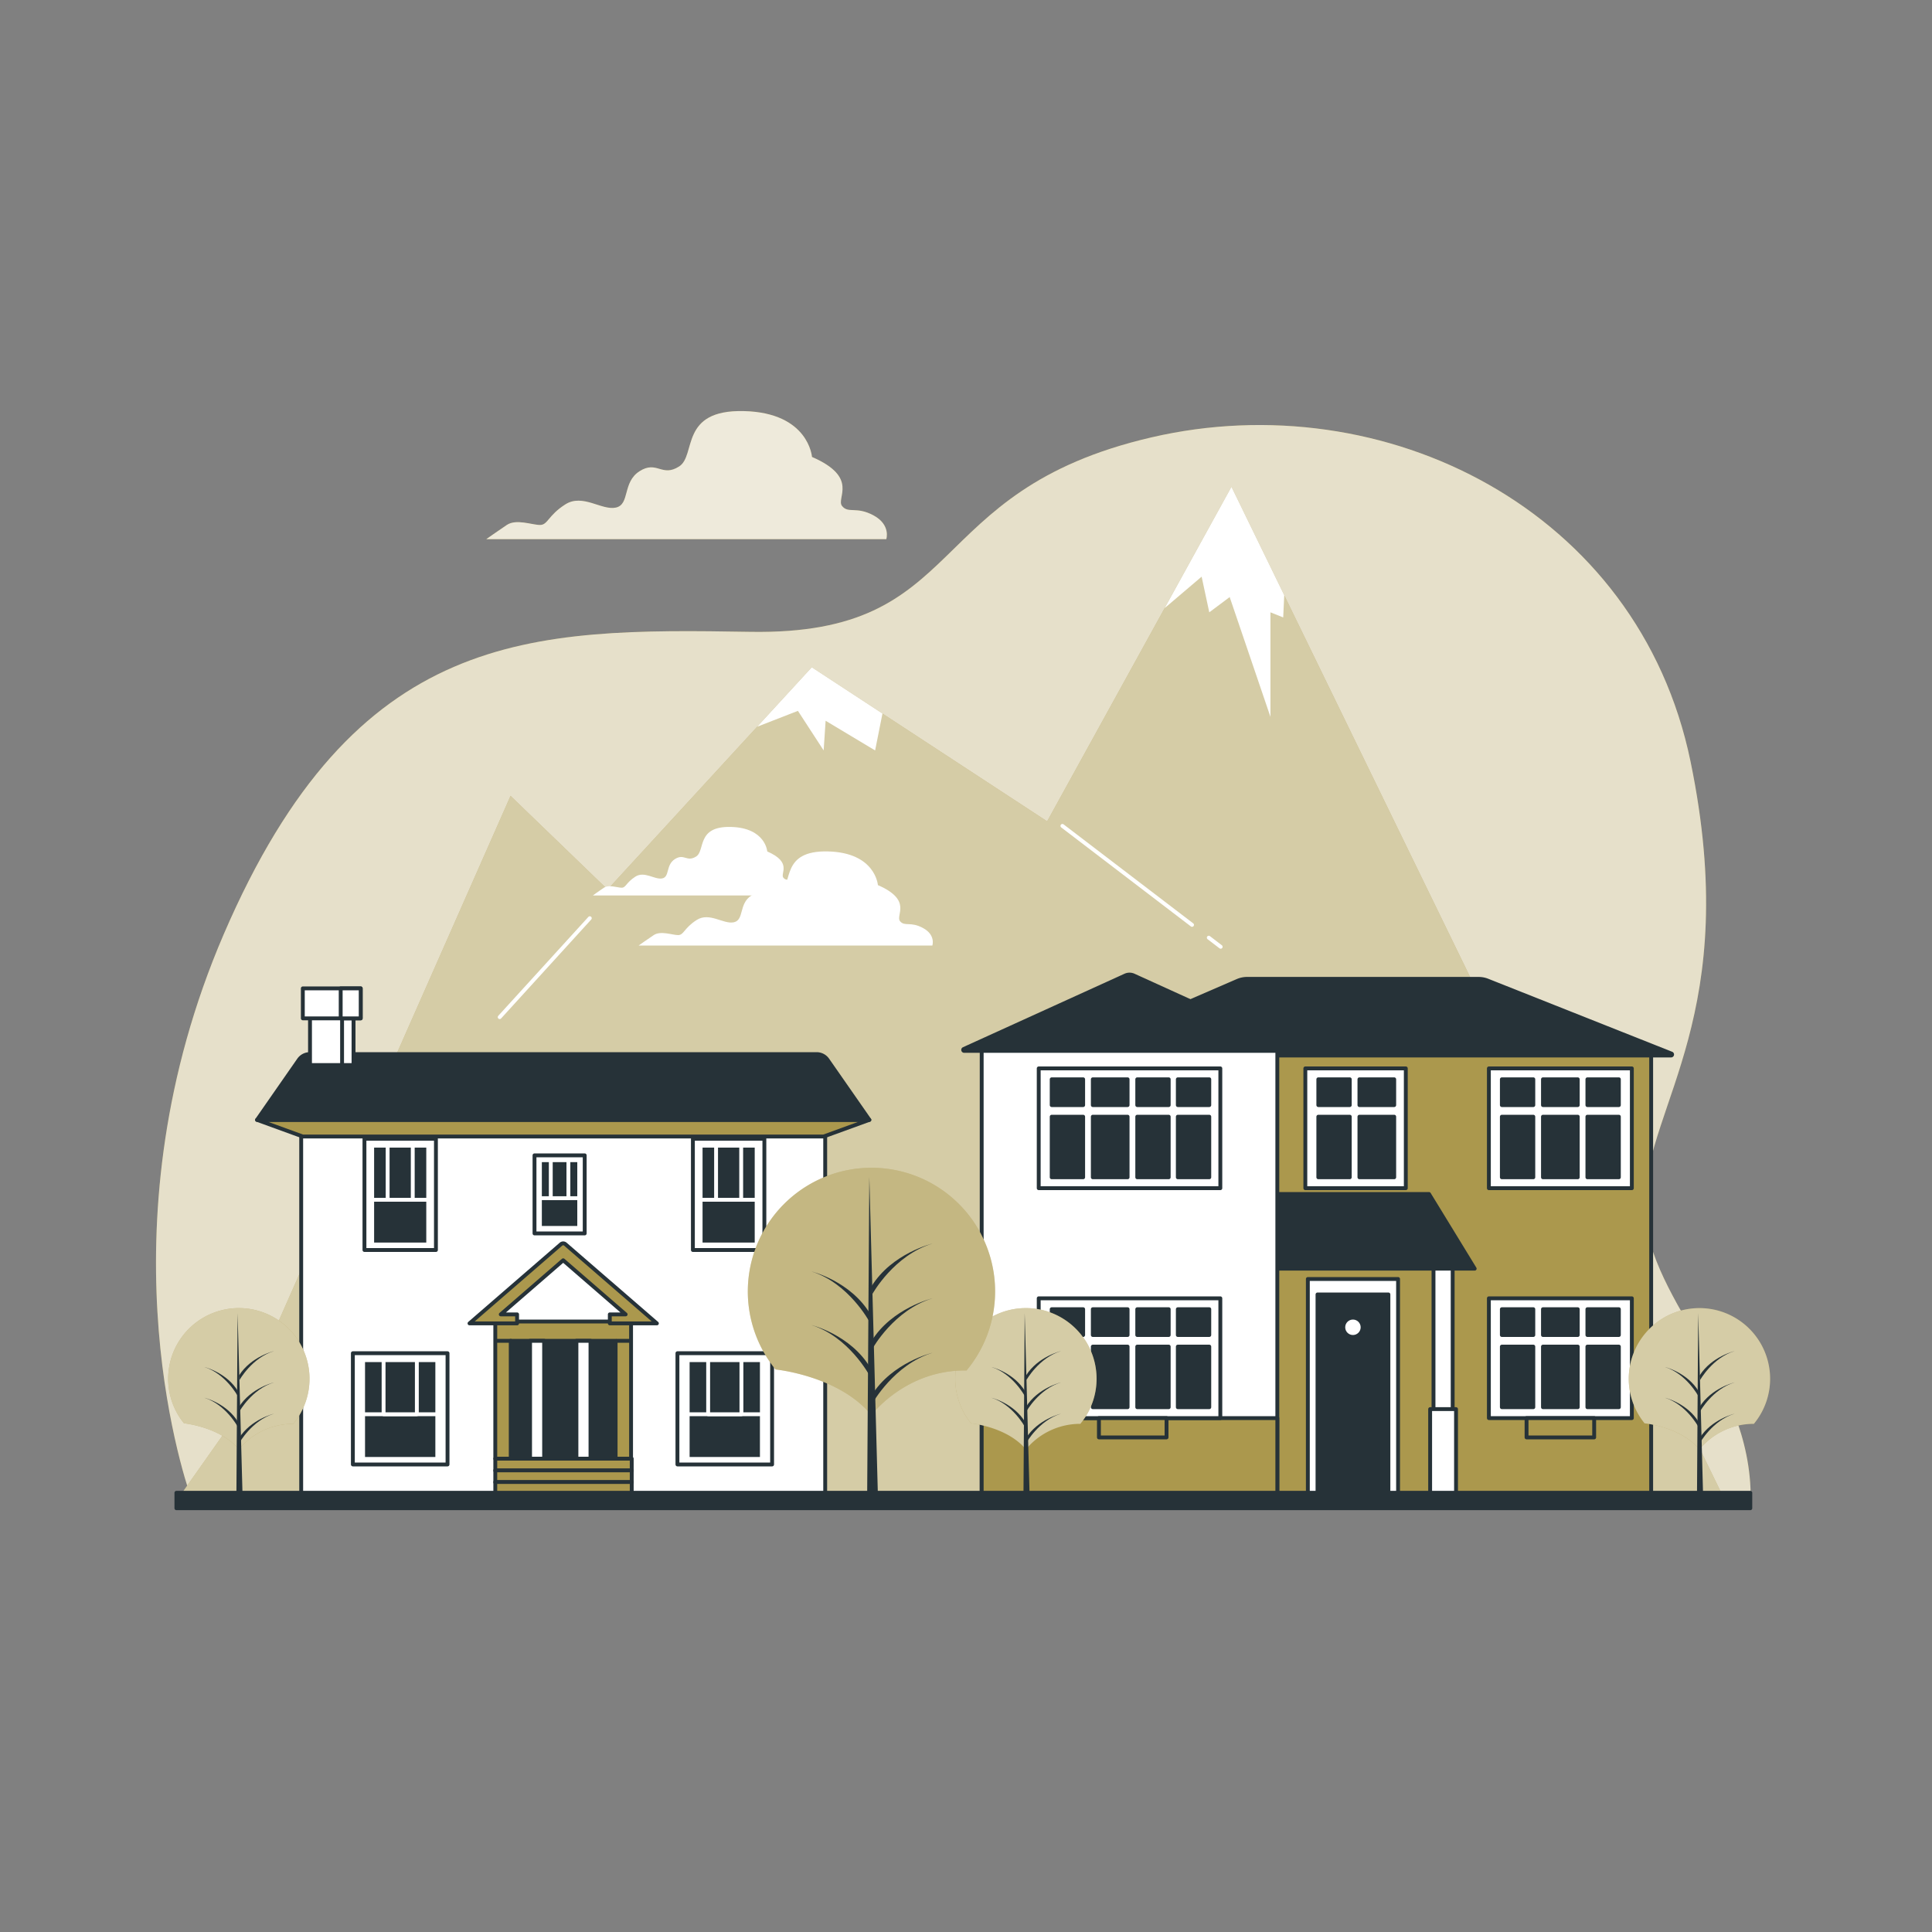 <?xml version="1.0" encoding="utf-8"?>
<svg xmlns="http://www.w3.org/2000/svg" viewBox="0 0 500 500">
  <rect x="0" y="0" width="500" height="500" fill="#808080" stroke="none"/>
  <g id="freepik--background-simple--inject-15">
    <path d="M453.07,388.14c.38-32.27-28.22-52.84-27.45-77.36.79-25.16,25.36-48.46,11.89-113.7S358.25,99.21,298,113.19s-46.76,51.27-103.82,50.33S92,162.59,57.89,241.81c-31.77,73.85-11.2,138-8.26,146.33Z" style="fill:#AB984D"/>
    <path d="M453.07,388.14c.38-32.27-28.22-52.84-27.45-77.36.79-25.16,25.36-48.46,11.89-113.7S358.25,99.21,298,113.19s-46.76,51.27-103.82,50.33S92,162.59,57.89,241.81c-31.77,73.85-11.2,138-8.26,146.33Z" style="fill:#fff;opacity:0.7"/>
  </g>
  <g id="freepik--Mountains--inject-15">
    <polygon points="446 387.44 318.7 126 271 212.56 210.09 172.7 157.24 230.2 132.13 205.97 61.45 366.03 46.35 387.44 446 387.44" style="fill:#AB984D"/>
    <polygon points="446 387.44 318.7 126 271 212.56 210.09 172.7 157.24 230.2 132.13 205.97 61.45 366.03 46.35 387.44 446 387.44" style="fill:#fff;opacity:0.5"/>
    <line style="fill:none;stroke:#fff;stroke-linecap:round;stroke-linejoin:round" x1="312.83" x2="315.91" y1="242.67" y2="245.03"/>
    <line style="fill:none;stroke:#fff;stroke-linecap:round;stroke-linejoin:round" x1="274.95" x2="308.5" y1="213.74" y2="239.36"/>
    <line style="fill:none;stroke:#fff;stroke-linecap:round;stroke-linejoin:round" x1="152.64" x2="129.32" y1="237.63" y2="263.23"/>
    <polygon points="328.79 185.52 328.79 158.47 332.09 159.79 332.36 154.05 318.7 126 301.42 157.37 310.98 149.24 312.96 158.47 318.24 154.52 328.79 185.52" style="fill:#fff"/>
    <polygon points="226.48 194.21 228.38 184.67 210.09 172.7 195.97 188.07 206.5 183.97 213.16 194.21 213.67 186.53 226.48 194.21" style="fill:#fff"/>
  </g>
  <g id="freepik--house-2--inject-15">
    <rect height="115.33" style="fill:#AB984D;stroke:#263238;stroke-linecap:round;stroke-linejoin:round" width="167.37" x="259.95" y="271.67"/>
    <rect height="56" style="fill:#fff;stroke:#263238;stroke-linecap:round;stroke-linejoin:round" width="23.35" x="338.47" y="331"/>
    <rect height="52" style="fill:#263238;stroke:#263238;stroke-linecap:round;stroke-linejoin:round" width="18.35" x="340.97" y="335"/>
    <rect height="63.57" style="fill:#fff;stroke:#263238;stroke-linecap:round;stroke-linejoin:round" width="4.96" x="370.99" y="323.43"/>
    <rect height="22.32" style="fill:#fff;stroke:#263238;stroke-linecap:round;stroke-linejoin:round" width="6.7" x="370.12" y="364.68"/>
    <path d="M432.44,273.16H276.92a.26.26,0,0,1-.1-.5l43.43-18.81a6.24,6.24,0,0,1,2.49-.52h59.94a6.18,6.18,0,0,1,2.32.45l47.54,18.87A.26.26,0,0,1,432.44,273.16Z" style="fill:#263238;stroke:#263238;stroke-linecap:round;stroke-linejoin:round"/>
    <polygon points="381.65 328.33 292.32 328.33 299 309 369.82 309 381.65 328.33" style="fill:#263238;stroke:#263238;stroke-linecap:round;stroke-linejoin:round"/>
    <rect height="115.33" style="fill:#fff;stroke:#263238;stroke-linecap:round;stroke-linejoin:round" width="76.51" x="254.06" y="271.67"/>
    <rect height="20" style="fill:#AB984D;stroke:#263238;stroke-linecap:round;stroke-linejoin:round" width="76.51" x="254.06" y="367"/>
    <path d="M291.2,252.47l-41.77,19a.26.26,0,0,0,.11.5H335.1a.26.26,0,0,0,.11-.5l-41.77-19A2.66,2.66,0,0,0,291.2,252.47Z" style="fill:#263238;stroke:#263238;stroke-linecap:round;stroke-linejoin:round"/>
    <circle cx="350.14" cy="343.5" r="2" style="fill:#fff"/>
    <rect height="31" style="fill:#fff;stroke:#263238;stroke-linecap:round;stroke-linejoin:round" width="37" x="385.32" y="336"/>
    <rect height="6.68" style="fill:#263238;stroke:#263238;stroke-linecap:round;stroke-linejoin:round" width="9" x="399.32" y="338.82"/>
    <rect height="15.68" style="fill:#263238;stroke:#263238;stroke-linecap:round;stroke-linejoin:round" width="9" x="399.32" y="348.5"/>
    <rect height="6.68" style="fill:#263238;stroke:#263238;stroke-linecap:round;stroke-linejoin:round" width="8.14" x="388.68" y="338.82"/>
    <rect height="6.68" style="fill:#263238;stroke:#263238;stroke-linecap:round;stroke-linejoin:round" width="8.14" x="410.82" y="338.82"/>
    <rect height="15.68" style="fill:#263238;stroke:#263238;stroke-linecap:round;stroke-linejoin:round" width="8.14" x="410.82" y="348.5"/>
    <rect height="15.68" style="fill:#263238;stroke:#263238;stroke-linecap:round;stroke-linejoin:round" width="8.14" x="388.68" y="348.5"/>
    <rect height="31" style="fill:#fff;stroke:#263238;stroke-linecap:round;stroke-linejoin:round" width="47" x="268.82" y="336"/>
    <rect height="6.68" style="fill:#263238;stroke:#263238;stroke-linecap:round;stroke-linejoin:round" width="9" x="282.82" y="338.82"/>
    <rect height="15.68" style="fill:#263238;stroke:#263238;stroke-linecap:round;stroke-linejoin:round" width="9" x="282.82" y="348.5"/>
    <rect height="6.68" style="fill:#263238;stroke:#263238;stroke-linecap:round;stroke-linejoin:round" width="8.14" x="272.18" y="338.82"/>
    <rect height="6.68" style="fill:#263238;stroke:#263238;stroke-linecap:round;stroke-linejoin:round" width="8.14" x="294.32" y="338.82"/>
    <rect height="15.68" style="fill:#263238;stroke:#263238;stroke-linecap:round;stroke-linejoin:round" width="8.14" x="294.32" y="348.5"/>
    <rect height="6.68" style="fill:#263238;stroke:#263238;stroke-linecap:round;stroke-linejoin:round" width="8.14" x="304.82" y="338.82"/>
    <rect height="15.68" style="fill:#263238;stroke:#263238;stroke-linecap:round;stroke-linejoin:round" width="8.14" x="304.82" y="348.5"/>
    <rect height="15.68" style="fill:#263238;stroke:#263238;stroke-linecap:round;stroke-linejoin:round" width="8.14" x="272.18" y="348.5"/>
    <rect height="31" style="fill:#fff;stroke:#263238;stroke-linecap:round;stroke-linejoin:round" width="47" x="268.82" y="276.5"/>
    <rect height="6.68" style="fill:#263238;stroke:#263238;stroke-linecap:round;stroke-linejoin:round" width="9" x="282.82" y="279.32"/>
    <rect height="15.68" style="fill:#263238;stroke:#263238;stroke-linecap:round;stroke-linejoin:round" width="9" x="282.82" y="289"/>
    <rect height="6.68" style="fill:#263238;stroke:#263238;stroke-linecap:round;stroke-linejoin:round" width="8.14" x="272.18" y="279.32"/>
    <rect height="6.68" style="fill:#263238;stroke:#263238;stroke-linecap:round;stroke-linejoin:round" width="8.14" x="294.32" y="279.32"/>
    <rect height="15.68" style="fill:#263238;stroke:#263238;stroke-linecap:round;stroke-linejoin:round" width="8.14" x="294.32" y="289"/>
    <rect height="6.68" style="fill:#263238;stroke:#263238;stroke-linecap:round;stroke-linejoin:round" width="8.14" x="304.82" y="279.32"/>
    <rect height="15.68" style="fill:#263238;stroke:#263238;stroke-linecap:round;stroke-linejoin:round" width="8.14" x="304.82" y="289"/>
    <rect height="15.68" style="fill:#263238;stroke:#263238;stroke-linecap:round;stroke-linejoin:round" width="8.14" x="272.18" y="289"/>
    <rect height="31" style="fill:#fff;stroke:#263238;stroke-linecap:round;stroke-linejoin:round" width="37" x="385.32" y="276.5"/>
    <rect height="6.68" style="fill:#263238;stroke:#263238;stroke-linecap:round;stroke-linejoin:round" width="9" x="399.32" y="279.32"/>
    <rect height="15.68" style="fill:#263238;stroke:#263238;stroke-linecap:round;stroke-linejoin:round" width="9" x="399.32" y="289"/>
    <rect height="6.68" style="fill:#263238;stroke:#263238;stroke-linecap:round;stroke-linejoin:round" width="8.14" x="388.68" y="279.32"/>
    <rect height="6.68" style="fill:#263238;stroke:#263238;stroke-linecap:round;stroke-linejoin:round" width="8.14" x="410.82" y="279.32"/>
    <rect height="15.68" style="fill:#263238;stroke:#263238;stroke-linecap:round;stroke-linejoin:round" width="8.14" x="410.82" y="289"/>
    <rect height="15.68" style="fill:#263238;stroke:#263238;stroke-linecap:round;stroke-linejoin:round" width="8.14" x="388.68" y="289"/>
    <rect height="31" style="fill:#fff;stroke:#263238;stroke-linecap:round;stroke-linejoin:round" width="26" x="337.82" y="276.5"/>
    <rect height="6.68" style="fill:#263238;stroke:#263238;stroke-linecap:round;stroke-linejoin:round" width="9" x="351.82" y="279.32"/>
    <rect height="15.68" style="fill:#263238;stroke:#263238;stroke-linecap:round;stroke-linejoin:round" width="9" x="351.82" y="289"/>
    <rect height="6.68" style="fill:#263238;stroke:#263238;stroke-linecap:round;stroke-linejoin:round" width="8.14" x="341.18" y="279.32"/>
    <rect height="15.68" style="fill:#263238;stroke:#263238;stroke-linecap:round;stroke-linejoin:round" width="8.14" x="341.18" y="289"/>
    <rect height="5" style="fill:#AB984D;stroke:#263238;stroke-linecap:round;stroke-linejoin:round" width="17.5" x="395.07" y="367"/>
    <rect height="5" style="fill:#AB984D;stroke:#263238;stroke-linecap:round;stroke-linejoin:round" width="17.5" x="284.4" y="367"/>
  </g>
  <g id="freepik--house-1--inject-15">
    <rect height="100" style="fill:#fff;stroke:#263238;stroke-linecap:round;stroke-linejoin:round" width="135.61" x="77.95" y="287"/>
    <polygon points="224.98 289.82 66.53 289.82 78.37 294.13 213.13 294.13 224.98 289.82" style="fill:#AB984D;stroke:#263238;stroke-linecap:round;stroke-linejoin:round"/>
    <path d="M225,289.83H66.52l10.83-15.56a3.43,3.43,0,0,1,2.81-1.47H211.34a3.44,3.44,0,0,1,2.82,1.47Z" style="fill:#263238;stroke:#263238;stroke-linecap:round;stroke-linejoin:round"/>
    <rect height="15.09" style="fill:#fff;stroke:#263238;stroke-linecap:round;stroke-linejoin:round" width="11.26" x="80.23" y="260.54"/>
    <rect height="15.09" style="fill:#fff;stroke:#263238;stroke-linecap:round;stroke-linejoin:round" width="2.96" x="88.53" y="260.54"/>
    <rect height="7.76" style="fill:#fff;stroke:#263238;stroke-linecap:round;stroke-linejoin:round" width="14.98" x="78.37" y="255.79"/>
    <rect height="7.76" style="fill:#fff;stroke:#263238;stroke-linecap:round;stroke-linejoin:round" width="5.18" x="88.17" y="255.79"/>
    <rect height="28.79" style="fill:#fff;stroke:#263238;stroke-linecap:round;stroke-linejoin:round" width="18.5" x="94.32" y="294.71"/>
    <rect height="25.57" style="fill:#263238;stroke:#fff;stroke-linecap:round;stroke-linejoin:round" width="14.5" x="96.32" y="296.5"/>
    <rect height="14" style="fill:#263238;stroke:#fff;stroke-linecap:round;stroke-linejoin:round" width="14.5" x="96.32" y="296.5"/>
    <rect height="14" style="fill:#263238;stroke:#fff;stroke-linecap:round;stroke-linejoin:round" width="6.5" x="100.32" y="296.5"/>
    <rect height="28.79" style="fill:#fff;stroke:#263238;stroke-linecap:round;stroke-linejoin:round" width="24.5" x="91.32" y="350.21"/>
    <rect height="25.57" style="fill:#263238;stroke:#fff;stroke-linecap:round;stroke-linejoin:round" width="19.2" x="93.97" y="352"/>
    <rect height="14" style="fill:#263238;stroke:#fff;stroke-linecap:round;stroke-linejoin:round" width="19.2" x="93.97" y="352"/>
    <rect height="14" style="fill:#263238;stroke:#fff;stroke-linecap:round;stroke-linejoin:round" width="8.61" x="99.27" y="352"/>
    <rect height="28.79" style="fill:#fff;stroke:#263238;stroke-linecap:round;stroke-linejoin:round" width="24.5" x="175.32" y="350.21"/>
    <rect height="25.57" style="fill:#263238;stroke:#fff;stroke-linecap:round;stroke-linejoin:round" width="19.2" x="177.97" y="352"/>
    <rect height="14" style="fill:#263238;stroke:#fff;stroke-linecap:round;stroke-linejoin:round" width="19.2" x="177.97" y="352"/>
    <rect height="14" style="fill:#263238;stroke:#fff;stroke-linecap:round;stroke-linejoin:round" width="8.61" x="183.27" y="352"/>
    <rect height="28.79" style="fill:#fff;stroke:#263238;stroke-linecap:round;stroke-linejoin:round" width="18.5" x="179.32" y="294.71"/>
    <rect height="25.57" style="fill:#263238;stroke:#fff;stroke-linecap:round;stroke-linejoin:round" width="14.5" x="181.32" y="296.5"/>
    <rect height="14" style="fill:#263238;stroke:#fff;stroke-linecap:round;stroke-linejoin:round" width="14.5" x="181.32" y="296.5"/>
    <rect height="14" style="fill:#263238;stroke:#fff;stroke-linecap:round;stroke-linejoin:round" width="6.5" x="185.32" y="296.5"/>
    <rect height="20.21" style="fill:#fff;stroke:#263238;stroke-linecap:round;stroke-linejoin:round" width="12.99" x="138.33" y="299"/>
    <rect height="17.52" style="fill:#263238;stroke:#fff;stroke-linecap:round;stroke-linejoin:round" width="10.17" x="139.73" y="300.26"/>
    <rect height="9.82" style="fill:#263238;stroke:#fff;stroke-linecap:round;stroke-linejoin:round" width="10.17" x="139.73" y="300.26"/>
    <rect height="9.82" style="fill:#263238;stroke:#fff;stroke-linecap:round;stroke-linejoin:round" width="4.56" x="142.54" y="300.26"/>
    <rect height="35.5" style="fill:#AB984D;stroke:#263238;stroke-linecap:round;stroke-linejoin:round" width="35.14" x="128.18" y="342"/>
    <rect height="30.5" style="fill:#263238;stroke:#263238;stroke-linecap:round;stroke-linejoin:round" width="27.14" x="132.18" y="347"/>
    <rect height="30.5" style="fill:#fff;stroke:#263238;stroke-linecap:round;stroke-linejoin:round" width="3.64" x="137.18" y="347"/>
    <rect height="30.5" style="fill:#fff;stroke:#263238;stroke-linecap:round;stroke-linejoin:round" width="3.64" x="149.18" y="347"/>
    <path d="M133.82,340.16H129.6l16.15-14,16.16,14h-4.09v2.33H170L146.33,322a.88.88,0,0,0-1.16,0l-23.66,20.49h12.31Z" style="fill:#AB984D;stroke:#263238;stroke-linecap:round;stroke-linejoin:round"/>
    <rect height="3.11" style="fill:#AB984D;stroke:#263238;stroke-linecap:round;stroke-linejoin:round" width="35.31" x="128.18" y="377.5"/>
    <rect height="3.11" style="fill:#AB984D;stroke:#263238;stroke-linecap:round;stroke-linejoin:round" width="35.31" x="128.18" y="380.52"/>
    <rect height="3.11" style="fill:#AB984D;stroke:#263238;stroke-linecap:round;stroke-linejoin:round" width="35.31" x="128.18" y="383.54"/>
    <line style="fill:none;stroke:#263238;stroke-linecap:round;stroke-linejoin:round" x1="132.18" x2="128.65" y1="347" y2="347"/>
    <line style="fill:none;stroke:#263238;stroke-linecap:round;stroke-linejoin:round" x1="163.18" x2="159.65" y1="347" y2="347"/>
  </g>
  <g id="freepik--Trees--inject-15">
    <path d="M251.32,368.35s9.41.93,14.18,6.76a18.21,18.21,0,0,1,14.09-6.62,18.29,18.29,0,1,0-28.28-.13Z" style="fill:#AB984D"/>
    <path d="M251.32,368.35s9.41.93,14.18,6.76a18.21,18.21,0,0,1,14.09-6.62,18.29,18.29,0,1,0-28.28-.13Z" style="fill:#fff;opacity:0.5"/>
    <polygon points="265.19 339.81 264.87 387 266.46 387 265.19 339.81" style="fill:#263238"/>
    <path d="M265.66,373.34s3.18-5.72,8.9-7.47c0,0-6,1.43-9.05,6.35Z" style="fill:#263238"/>
    <path d="M265.66,357.13s3.18-5.72,8.9-7.47c0,0-6,1.43-9.05,6.36Z" style="fill:#263238"/>
    <path d="M265.66,365.23s3.18-5.72,8.9-7.46c0,0-6,1.43-9.05,6.35Z" style="fill:#263238"/>
    <path d="M265.19,361.26s-3.06-5.72-8.58-7.47c0,0,5.82,1.43,8.74,6.36Z" style="fill:#263238"/>
    <path d="M265.19,369.2s-3.06-5.71-8.58-7.46c0,0,5.82,1.43,8.74,6.35Z" style="fill:#263238"/>
    <path d="M425.62,368.35s9.41.93,14.19,6.76a18.21,18.21,0,0,1,14.09-6.62,18.29,18.29,0,1,0-28.28-.13Z" style="fill:#AB984D"/>
    <path d="M425.62,368.35s9.41.93,14.19,6.76a18.21,18.21,0,0,1,14.09-6.62,18.29,18.29,0,1,0-28.28-.13Z" style="fill:#fff;opacity:0.5"/>
    <polygon points="439.49 339.81 439.18 387 440.76 387 439.49 339.81" style="fill:#263238"/>
    <path d="M440,373.34s3.18-5.72,8.9-7.47c0,0-6,1.43-9.06,6.35Z" style="fill:#263238"/>
    <path d="M440,357.13s3.18-5.72,8.9-7.47c0,0-6,1.43-9.06,6.36Z" style="fill:#263238"/>
    <path d="M440,365.23s3.18-5.72,8.9-7.46c0,0-6,1.43-9.06,6.35Z" style="fill:#263238"/>
    <path d="M439.5,361.26s-3.07-5.72-8.59-7.47c0,0,5.83,1.43,8.74,6.36Z" style="fill:#263238"/>
    <path d="M439.5,369.2s-3.07-5.71-8.59-7.46c0,0,5.83,1.43,8.74,6.35Z" style="fill:#263238"/>
    <path d="M47.62,368.35s9.41.93,14.19,6.76a18.21,18.21,0,0,1,14.09-6.62,18.29,18.29,0,1,0-28.28-.13Z" style="fill:#AB984D"/>
    <path d="M47.62,368.35s9.41.93,14.19,6.76a18.21,18.21,0,0,1,14.09-6.62,18.29,18.29,0,1,0-28.28-.13Z" style="fill:#fff;opacity:0.5"/>
    <polygon points="61.49 339.81 61.18 387 62.77 387 61.49 339.81" style="fill:#263238"/>
    <path d="M62,373.34s3.18-5.72,8.9-7.47c0,0-6,1.43-9.06,6.35Z" style="fill:#263238"/>
    <path d="M62,357.13s3.18-5.72,8.9-7.47c0,0-6,1.43-9.06,6.36Z" style="fill:#263238"/>
    <path d="M62,365.23s3.18-5.72,8.9-7.46c0,0-6,1.43-9.06,6.35Z" style="fill:#263238"/>
    <path d="M61.5,361.26s-3.07-5.72-8.59-7.47c0,0,5.83,1.43,8.74,6.36Z" style="fill:#263238"/>
    <path d="M61.5,369.2s-3.07-5.71-8.59-7.46c0,0,5.83,1.43,8.74,6.35Z" style="fill:#263238"/>
    <path d="M200.75,354.42s16.44,1.63,24.77,11.82c0,0,8.8-11.8,24.62-11.56a32,32,0,1,0-49.4-.23Z" style="fill:#AB984D"/>
    <path d="M200.75,354.42s16.44,1.63,24.77,11.82c0,0,8.8-11.8,24.62-11.56a32,32,0,1,0-49.4-.23Z" style="fill:#fff;opacity:0.3"/>
    <polygon points="224.98 304.59 224.42 387 227.2 387 224.98 304.59" style="fill:#263238"/>
    <path d="M225.81,363.14s5.55-10,15.54-13.05c0,0-10.55,2.5-15.82,11.1Z" style="fill:#263238"/>
    <path d="M225.81,334.83s5.55-10,15.54-13c0,0-10.55,2.5-15.82,11.1Z" style="fill:#263238"/>
    <path d="M225.81,349s5.55-10,15.54-13c0,0-10.55,2.5-15.82,11.1Z" style="fill:#263238"/>
    <path d="M225,342.05s-5.36-10-15-13c0,0,10.18,2.49,15.26,11.09Z" style="fill:#263238"/>
    <path d="M225,355.92s-5.36-10-15-13c0,0,10.18,2.5,15.26,11.1Z" style="fill:#263238"/>
  </g>
  <g id="freepik--Floor--inject-15">
    <rect height="4" style="fill:#263238;stroke:#263238;stroke-linecap:round;stroke-linejoin:round" width="407.33" x="45.65" y="386.33"/>
  </g>
  <g id="freepik--Clouds--inject-15">
    <path d="M238.91,240.19c-3.3-1.81-4.8-.3-6-1.81s3.31-5.41-5.71-9.31c0,0-.6-8.42-12.92-8.72s-9,8.42-12.32,10.52-4.21-1.2-7.51.9-1.81,6.31-4.51,6.91-6.31-2.7-9.62-.6S177,242,175.5,242s-4.5-1.2-6.31,0-3.9,2.7-3.9,2.7h76S242.22,242,238.91,240.19Z" style="fill:#fff"/>
    <path d="M207.1,228.46c-2.4-1.32-3.5-.22-4.37-1.32s2.4-3.94-4.16-6.78c0,0-.44-6.13-9.42-6.35s-6.56,6.13-9,7.66-3.07-.87-5.48.66-1.31,4.6-3.28,5-4.6-2-7-.43-2.4,2.84-3.5,2.84-3.28-.87-4.6,0-2.84,2-2.84,2h55.39S209.51,229.77,207.1,228.46Z" style="fill:#fff"/>
    <path d="M226.1,133.4c-4.5-2.45-6.55-.41-8.18-2.45s4.5-7.37-7.78-12.69c0,0-.82-11.46-17.6-11.87s-12.27,11.46-16.78,14.33-5.72-1.64-10.23,1.22-2.45,8.6-6.13,9.42-8.6-3.69-13.1-.82-4.5,5.32-6.55,5.32-6.14-1.64-8.59,0-5.32,3.68-5.32,3.68H229.37S230.6,135.86,226.1,133.4Z" style="fill:#AB984D"/>
    <path d="M226.1,133.4c-4.5-2.45-6.55-.41-8.18-2.45s4.5-7.37-7.78-12.69c0,0-.82-11.46-17.6-11.87s-12.27,11.46-16.78,14.33-5.72-1.64-10.23,1.22-2.45,8.6-6.13,9.42-8.6-3.69-13.1-.82-4.5,5.32-6.55,5.32-6.14-1.64-8.59,0-5.32,3.68-5.32,3.68H229.37S230.6,135.86,226.1,133.4Z" style="fill:#fff;opacity:0.8"/>
  </g>
</svg>